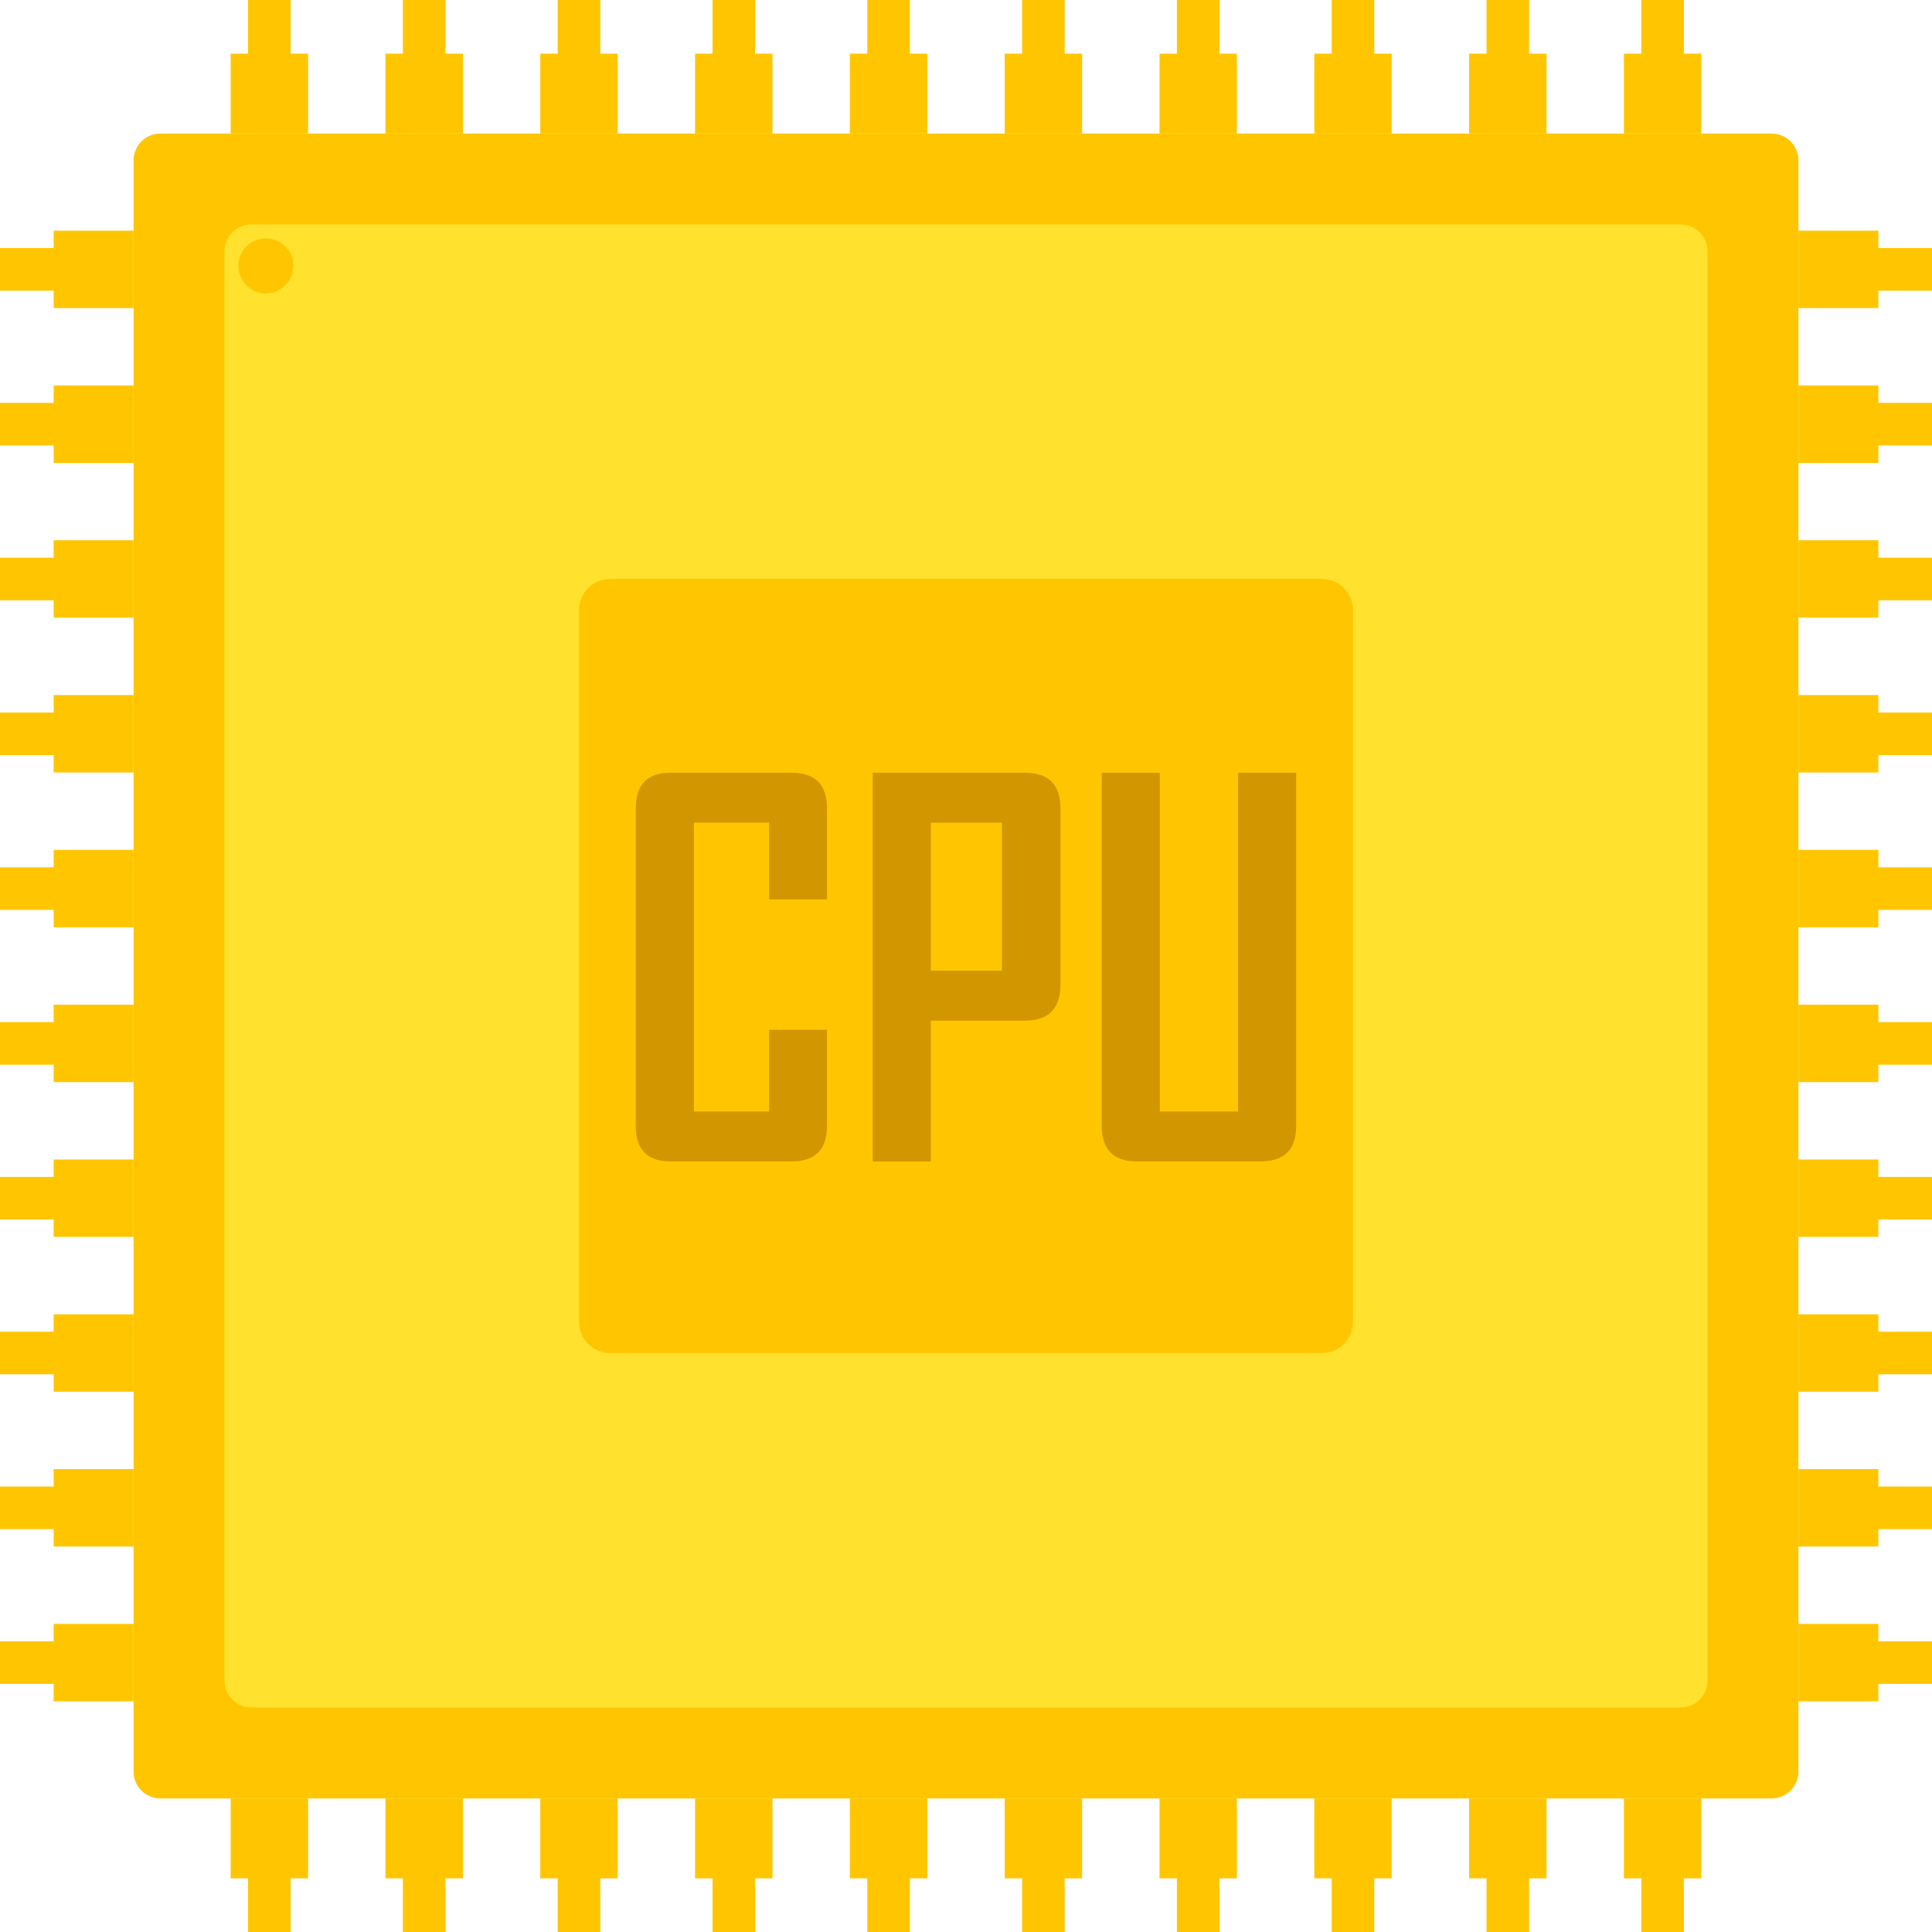 <svg width="491" height="491" viewBox="0 0 491 491" fill="none" xmlns="http://www.w3.org/2000/svg">
<g clip-path="url(#clip0_1959_15603)">
<path d="M450.24 33.943H40.757C36.993 33.943 33.941 36.995 33.941 40.759V450.242C33.941 454.006 36.993 457.057 40.757 457.057H450.24C454.004 457.057 457.055 454.006 457.055 450.242V40.759C457.055 36.995 454.004 33.943 450.24 33.943Z" fill="#FFC600"/>
<path d="M427.127 57.045H63.859C60.094 57.045 57.043 60.096 57.043 63.861V427.129C57.043 430.894 60.094 433.945 63.859 433.945H427.127C430.892 433.945 433.943 430.894 433.943 427.129V63.861C433.943 60.096 430.892 57.045 427.127 57.045Z" fill="#FFE12E"/>
<path d="M335.927 147.146H155.087C150.703 147.146 147.148 150.701 147.148 155.085V335.925C147.148 340.31 150.703 343.864 155.087 343.864H335.927C340.312 343.864 343.866 340.31 343.866 335.925V155.085C343.866 150.701 340.312 147.146 335.927 147.146Z" fill="#FFC600"/>
<path d="M73.863 13.632V0H63.044V13.632H58.621V33.943H78.297V13.632H73.863Z" fill="#FFC600"/>
<path d="M113.203 13.632V0H102.384V13.632H97.961V33.943H117.637V13.632H113.203Z" fill="#FFC600"/>
<path d="M152.558 13.632V0H141.739V13.632H137.305V33.943H156.981V13.632H152.558Z" fill="#FFC600"/>
<path d="M191.898 13.632V0H181.079V13.632H176.645V33.943H196.321V13.632H191.898Z" fill="#FFC600"/>
<path d="M231.238 13.632V0H220.419V13.632H215.984V33.943H235.661V13.632H231.238Z" fill="#FFC600"/>
<path d="M270.582 13.632V0H259.763V13.632H255.34V33.943H275.005V13.632H270.582Z" fill="#FFC600"/>
<path d="M309.922 13.632V0H299.103V13.632H294.68V33.943H314.345V13.632H309.922Z" fill="#FFC600"/>
<path d="M349.262 13.632V0H338.442V13.632H334.02V33.943H353.684V13.632H349.262Z" fill="#FFC600"/>
<path d="M388.605 13.632V0H377.786V13.632H373.363V33.943H393.04V13.632H388.605Z" fill="#FFC600"/>
<path d="M427.945 13.632V0H417.126V13.632H412.703V33.943H432.379V13.632H427.945Z" fill="#FFC600"/>
<path d="M417.126 477.368V491H427.945V477.368H432.379V457.057H412.703V477.368H417.126Z" fill="#FFC600"/>
<path d="M377.786 477.368V491H388.605V477.368H393.04V457.057H373.363V477.368H377.786Z" fill="#FFC600"/>
<path d="M338.442 477.368V491H349.262V477.368H353.684V457.057H334.02V477.368H338.442Z" fill="#FFC600"/>
<path d="M299.103 477.368V491H309.922V477.368H314.345V457.057H294.68V477.368H299.103Z" fill="#FFC600"/>
<path d="M259.763 477.368V491H270.582V477.368H275.005V457.057H255.34V477.368H259.763Z" fill="#FFC600"/>
<path d="M220.419 477.368V491H231.238V477.368H235.661V457.057H215.984V477.368H220.419Z" fill="#FFC600"/>
<path d="M181.079 477.368V491H191.898V477.368H196.321V457.057H176.645V477.368H181.079Z" fill="#FFC600"/>
<path d="M141.739 477.368V491H152.558V477.368H156.981V457.057H137.305V477.368H141.739Z" fill="#FFC600"/>
<path d="M102.384 477.368V491H113.203V477.368H117.637V457.057H97.961V477.368H102.384Z" fill="#FFC600"/>
<path d="M63.044 477.368V491H73.863V477.368H78.297V457.057H58.621V477.368H63.044Z" fill="#FFC600"/>
<path d="M477.37 73.863H491.002V63.044H477.37V58.621H457.059V78.297H477.37V73.863Z" fill="#FFC600"/>
<path d="M477.37 113.205H491.002V102.386H477.37V97.963H457.059V117.639H477.37V113.205Z" fill="#FFC600"/>
<path d="M477.37 152.556H491.002V141.737H477.37V137.303H457.059V156.979H477.37V152.556Z" fill="#FFC600"/>
<path d="M477.37 191.898H491.002V181.079H477.37V176.645H457.059V196.321H477.37V191.898Z" fill="#FFC600"/>
<path d="M477.37 231.24H491.002V220.421H477.37V215.986H457.059V235.663H477.37V231.24Z" fill="#FFC600"/>
<path d="M477.37 270.58H491.002V259.761H477.37V255.338H457.059V275.003H477.37V270.58Z" fill="#FFC600"/>
<path d="M477.37 309.922H491.002V299.103H477.37V294.68H457.059V314.345H477.37V309.922Z" fill="#FFC600"/>
<path d="M477.37 349.264H491.002V338.444H477.37V334.021H457.059V353.686H477.37V349.264Z" fill="#FFC600"/>
<path d="M477.37 388.605H491.002V377.786H477.37V373.363H457.059V393.04H477.37V388.605Z" fill="#FFC600"/>
<path d="M477.37 427.945H491.002V417.126H477.37V412.703H457.059V432.379H477.37V427.945Z" fill="#FFC600"/>
<path d="M13.632 417.126H0V427.945H13.632V432.379H33.943V412.703H13.632V417.126Z" fill="#FFC600"/>
<path d="M13.632 377.786H0V388.605H13.632V393.04H33.943V373.363H13.632V377.786Z" fill="#FFC600"/>
<path d="M13.632 338.444H0V349.264H13.632V353.686H33.943V334.021H13.632V338.444Z" fill="#FFC600"/>
<path d="M13.632 299.103H0V309.922H13.632V314.345H33.943V294.68H13.632V299.103Z" fill="#FFC600"/>
<path d="M13.632 259.761H0V270.58H13.632V275.003H33.943V255.338H13.632V259.761Z" fill="#FFC600"/>
<path d="M13.632 220.421H0V231.24H13.632V235.663H33.943V215.986H13.632V220.421Z" fill="#FFC600"/>
<path d="M13.632 181.079H0V191.898H13.632V196.321H33.943V176.645H13.632V181.079Z" fill="#FFC600"/>
<path d="M13.632 141.737H0V152.556H13.632V156.979H33.943V137.303H13.632V141.737Z" fill="#FFC600"/>
<path d="M13.632 102.386H0V113.205H13.632V117.639H33.943V97.963H13.632V102.386Z" fill="#FFC600"/>
<path d="M13.632 63.044H0V73.863H13.632V78.297H33.943V58.621H13.632V63.044Z" fill="#FFC600"/>
<path d="M67.568 74.554C71.426 74.554 74.554 71.426 74.554 67.568C74.554 63.71 71.426 60.582 67.568 60.582C63.71 60.582 60.582 63.71 60.582 67.568C60.582 71.426 63.71 74.554 67.568 74.554Z" fill="#FFC600"/>
<path d="M210.181 286.139C210.181 292.161 207.176 295.167 201.154 295.167H170.352C164.5 295.167 161.574 292.161 161.574 286.139V205.472C161.574 199.416 164.5 196.377 170.352 196.377H201.154C207.176 196.377 210.181 199.405 210.181 205.472V228.573H195.472V209.067H176.351V282.476H195.472V261.711H210.181V286.139Z" fill="#D29700"/>
<path d="M269.515 250.167C269.515 256.313 266.51 259.387 260.488 259.387H236.559V295.178H221.793V196.389H260.488C266.51 196.389 269.515 199.417 269.515 205.484V250.178V250.167ZM254.625 246.696V209.079H236.57V246.696H254.625Z" fill="#D29700"/>
<path d="M329.419 286.139C329.419 292.161 326.391 295.167 320.324 295.167H288.955C282.979 295.167 279.996 292.161 279.996 286.139V196.377H294.762V282.476H314.642V196.377H329.408V286.139H329.419Z" fill="#D29700"/>
</g>
<defs>
<clipPath id="clip0_1959_15603">
<rect width="491" height="491" fill="white"/>
</clipPath>
</defs>
</svg>
